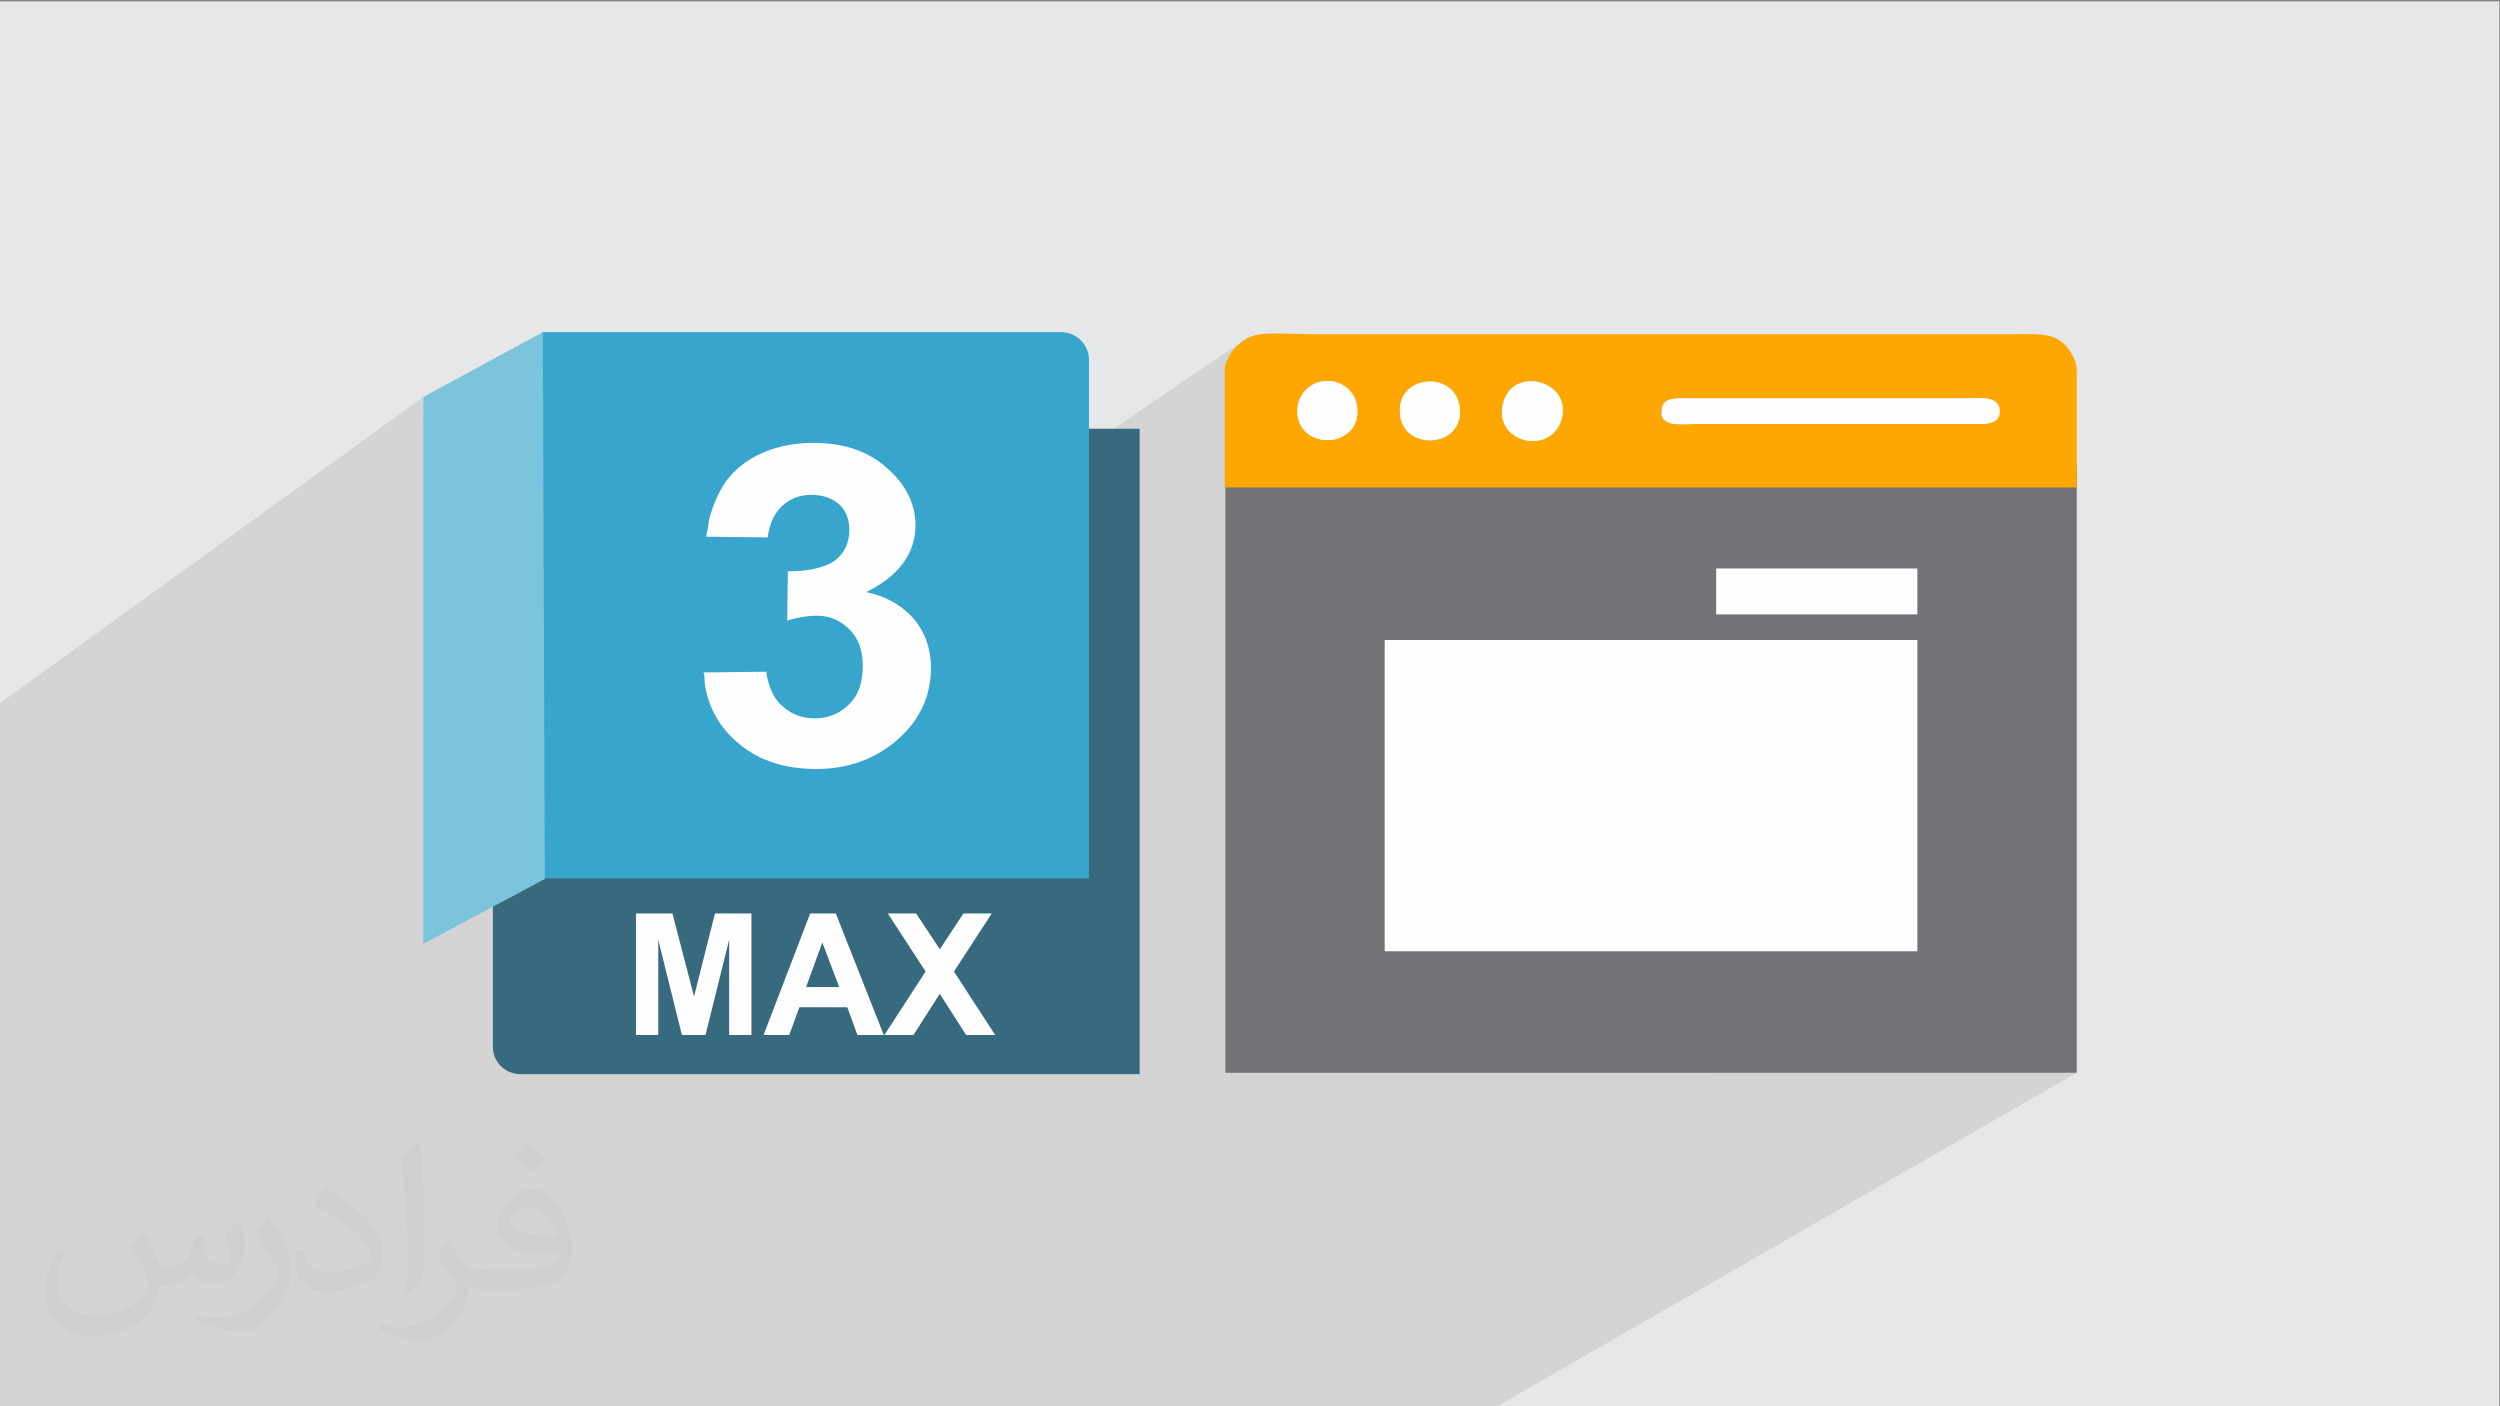 <?xml version="1.0" encoding="UTF-8"?>
<!DOCTYPE svg PUBLIC "-//W3C//DTD SVG 1.1//EN" "http://www.w3.org/Graphics/SVG/1.1/DTD/svg11.dtd">
<!-- Creator: CorelDRAW 2017 -->
<svg xmlns="http://www.w3.org/2000/svg" xml:space="preserve" width="3.703in" height="2.083in" version="1.1" style="shape-rendering:geometricPrecision; text-rendering:geometricPrecision; image-rendering:optimizeQuality; fill-rule:evenodd; clip-rule:evenodd"
viewBox="0 0 3703 2083"
 xmlns:xlink="http://www.w3.org/1999/xlink"
 xmlns:xodm="http://www.corel.com/coreldraw/odm/2003">
 <rect x="0" y="0" width="3703" height="2083" fill="#808080" stroke="none"/>
 <defs>
  <style type="text/css">
   <![CDATA[
    .fil9 {fill:#FEFEFE}
    .fil7 {fill:#727376}
    .fil3 {fill:#376A7F}
    .fil4 {fill:#38A6CC}
    .fil5 {fill:#7BC4DB}
    .fil0 {fill:#E6E7E8}
    .fil8 {fill:#FFA600}
    .fil6 {fill:#FEFEFE;fill-rule:nonzero}
    .fil2 {fill:#373435;fill-opacity:0.031}
    .fil1 {fill:#373435;fill-opacity:0.102}
   ]]>
  </style>
 </defs>
 <g id="Layer_x0020_1">
  <polygon class="fil0" points="-2,2 3702,2 3702,2085 -2,2085 "/>
  <polygon class="fil1" points="553,2085 487,2085 446,2085 446,2085 445,2085 434,2085 406,2085 392,2085 338,2085 332,2085 312,2085 293,2085 288,2085 278,2085 266,2085 259,2085 256,2085 232,2085 228,2085 198,2085 194,2085 189,2085 189,2085 172,2085 158,2085 128,2085 116,2085 95,2085 90,2085 80,2085 72,2085 23,2085 18,2085 -1,2085 -2,2085 -2,2061 -2,2057 -2,2053 -2,2051 -2,2037 -2,2033 -2,2030 -2,2013 -2,1991 -2,1980 -2,1980 -2,1969 -2,1964 -2,1943 -2,1941 -2,1933 -2,1903 -2,1902 -2,1887 -2,1885 -2,1878 -2,1874 -2,1845 -2,1845 -2,1844 -2,1838 -2,1821 -2,1782 -2,1776 -2,1776 -2,1754 -2,1749 -2,1747 -2,1734 -2,1723 -2,1712 -2,1706 -2,1674 -2,1674 -2,1645 -2,1644 -2,1600 -2,1579 -2,1561 -2,1548 -2,1519 -2,1500 -2,1462 -2,1455 -2,1159 -2,1074 -2,1074 -2,1074 -2,1043 627,588 627,620 804,492 804,492 804,492 804,492 804,492 804,893 1102,686 1098,688 1095,691 1092,693 1089,696 1086,699 1083,702 1081,705 1078,708 1076,711 1074,714 1072,717 1070,720 1068,723 1066,726 1064,730 1063,733 1061,737 1059,741 1058,744 1056,748 1055,752 1054,757 1052,761 1051,765 1050,770 1049,771 1049,774 1048,778 1048,781 1047,785 1046,789 1046,791 1045,793 1090,794 1163,743 1168,740 1173,737 1178,735 1183,733 1189,732 1195,731 1201,731 1207,731 1213,732 1218,733 1224,734 1229,736 1233,739 1238,742 1241,745 1245,749 1248,753 1251,757 1253,762 1255,767 1256,772 1256,777 1257,783 1257,787 1256,790 1256,793 1255,797 1255,800 1254,803 1253,806 1252,808 1250,811 1249,814 1247,817 1245,819 1243,821 1241,824 1239,826 1236,828 1233,830 1166,876 1165,918 1168,917 1172,916 1175,915 1178,915 1181,914 1184,913 1186,913 1189,912 1192,912 1195,912 1197,911 1200,911 1202,911 1205,911 1207,911 1210,911 1213,911 1217,911 1220,911 1223,912 1227,913 1228,913 1281,877 1290,872 1299,867 1306,862 1230,914 1233,915 1236,916 1841,505 1838,507 1835,510 1832,513 1829,516 1826,520 1824,523 1822,527 1820,531 1818,534 1817,539 1816,543 1815,547 1815,547 1815,656 1943,570 1947,568 1951,567 1955,565 1959,565 1963,564 1968,564 1973,564 1977,565 1982,566 1986,568 1989,570 1993,573 1996,575 2000,578 2002,582 2005,585 2007,589 2008,593 2010,597 2011,601 2011,612 2010,621 2007,629 2089,574 2096,570 2104,567 2112,565 2120,565 2129,566 2137,568 2144,572 2150,577 2156,584 2160,592 2162,601 2163,612 2161,622 2159,627 2242,572 2250,568 2257,565 2265,564 2274,565 2282,566 2290,569 2297,573 2303,579 2308,585 2312,593 2314,601 2315,610 2313,621 2309,630 2304,638 2297,644 2178,722 2271,722 2469,593 2471,592 2474,591 2478,590 2481,590 2485,590 2489,589 2493,589 2497,589 2501,589 2505,589 2911,589 2915,589 2919,589 2923,589 2927,589 2931,589 2935,589 2939,589 2943,590 2947,590 2950,591 2953,593 2956,594 2958,596 2960,599 2961,602 2962,606 2962,610 2962,614 2961,617 2959,620 2957,622 2954,624 2798,722 2986,722 3076,722 2840,869 2840,910 2778,948 2840,948 2840,1409 2536,1589 3076,1589 2214,2085 1699,2085 1011,2085 998,2085 942,2085 893,2085 892,2085 883,2085 844,2085 803,2085 638,2085 620,2085 612,2085 602,2085 578,2085 "/>
  <path class="fil2" d="M214 1826c7,11 12,21 16,32 3,7 5,19 21,19 4,0 11,-2 17,-5 7,-3 12,-9 14,-16l6 -21 15 -8 1 1c-2,8 -2,15 -2,21 0,18 15,24 27,24 7,0 13,-3 13,-10 0,-8 -4,-23 -8,-35 7,-7 14,-14 22,-20l1 1c4,15 6,30 6,40 0,10 -4,20 -8,27 -7,14 -20,25 -36,25 -12,0 -25,-6 -34,-17l-1 0c-9,11 -22,20 -43,20l-7 0c-1,14 -4,24 -9,33 -13,25 -50,42 -85,42 -49,0 -73,-28 -73,-66 0,-23 8,-45 19,-60l10 4c-7,14 -12,27 -12,40 0,35 29,52 62,52 31,0 68,-20 75,-42 -2,-25 -12,-36 -26,-59 4,-7 10,-15 17,-23l1 0 0 0 1 1 0 0 0 0 0 0 0 0 0 0 0 0zm565 -133c10,6 20,14 30,23 -6,8 -12,15 -21,21 -10,-8 -20,-15 -30,-22 7,-8 14,-15 20,-22l1 0 0 0zm5 96c-17,0 -30,11 -30,19 0,17 33,23 73,22 -5,-20 -22,-42 -43,-42l0 0 0 1 0 0 0 0 0 0 0 0 0 0 0 0zm-37 93c22,0 41,-1 55,-4 16,-4 30,-12 30,-18 0,-2 0,-3 -1,-5 -9,1 -19,1 -29,1 -29,0 -52,-7 -61,-23 -2,-4 -4,-10 -4,-15 0,-16 7,-32 19,-42 10,-9 21,-14 32,-14 20,0 37,17 48,42 6,14 11,30 11,51 0,14 -4,25 -12,34 -16,16 -45,21 -90,21l-20 0 0 0 -5 0c-11,0 -19,-2 -25,-7l-1 0c0,3 0,5 0,7 0,10 -3,23 -10,33 -20,30 -42,43 -60,43 -19,0 -42,-7 -63,-17l4 -7c7,3 16,5 29,5 34,0 78,-33 84,-64 -1,-2 -4,-6 -7,-10 -10,-12 -16,-22 -22,-32 5,-10 10,-18 14,-25l2 0c14,29 27,46 57,46l4 0 0 0 21 0 0 0 0 0 0 0 0 0 0 0 0 0 0 0zm-146 31c2,-14 3,-29 3,-43l0 -21c0,-39 -5,-96 -9,-133 7,-8 17,-17 25,-23l2 1c5,47 7,101 7,151 0,13 -1,26 -2,35 -1,12 -7,21 -22,35l-3 -2 0 0 -1 0 0 0 0 0 0 0 0 0 0 0zm-151 -62c1,19 10,33 41,33 20,0 36,-5 55,-14 3,-1 5,-3 5,-5 0,-12 -9,-27 -24,-41 -14,-13 -34,-25 -52,-32 -6,-3 -8,-5 -8,-8 0,-5 7,-17 13,-24l2 0c20,11 43,27 60,44 16,16 25,33 25,51 0,13 -4,26 -11,38 -22,11 -47,20 -70,20 -29,0 -48,-14 -48,-45 0,-3 0,-9 1,-16l10 0 0 0 1 -1 0 0 0 0 0 0 0 0 0 0 0 0zm-52 -52l18 29c7,11 13,22 13,41l0 24c0,19 -12,40 -32,60 -16,14 -29,19 -42,19 -19,0 -40,-6 -65,-16l3 -7c8,2 17,4 28,4 36,0 72,-26 89,-58 2,-4 3,-7 3,-9 0,-4 -2,-8 -4,-11 -9,-17 -19,-33 -30,-47 6,-9 12,-18 18,-27l2 0 0 0 -1 -2 0 0 0 0z"/>
  <g id="_1861341612832">
   <g id="_2322759696896">
    <path class="fil3" d="M1688 1591l-917 0c-23,0 -41,-18 -41,-41l0 -915 958 0 0 956 0 0 0 0z"/>
    <path class="fil4" d="M804 492l768 0c23,0 41,19 41,41l0 768 -810 0 0 -810 0 0 0 0z"/>
    <polygon class="fil5" points="804,492 807,1302 627,1398 627,588 "/>
    <path class="fil6" d="M1041 996l94 -1c3,22 11,40 24,51 13,12 29,18 48,18 20,0 37,-7 51,-21 14,-14 20,-33 20,-57 0,-23 -7,-41 -20,-54 -13,-13 -29,-20 -48,-20 -12,0 -27,2 -44,7l1 -73c26,1 56,-5 70,-16 14,-11 21,-26 21,-45 0,-16 -5,-29 -15,-38 -10,-9 -24,-14 -41,-14 -17,0 -31,5 -43,16 -12,11 -19,26 -22,47l-91 -1c1,-4 4,-20 4,-24 6,-24 15,-43 26,-59 13,-17 30,-31 53,-41 22,-10 48,-15 76,-15 48,0 86,14 115,43 24,23 36,50 36,79 0,41 -24,75 -73,99 29,6 52,19 70,39 17,20 26,45 26,73 0,41 -16,77 -49,106 -33,29 -73,44 -121,44 -46,0 -84,-12 -114,-37 -28,-23 -45,-52 -51,-88 0,-3 -1,-15 -1,-17l0 0z"/>
    <path class="fil6" d="M942 1533l0 -180 54 0 32 123 31 -123 54 0 0 180 -33 0 0 -141 -35 141 -35 0 -35 -141 0 141 -33 0zm367 0l-39 0 -15 -41 -71 0 -15 41 -38 0 69 -180 38 0 71 180 0 0zm-66 -71l-25 -66 -24 66 49 0zm67 71l61 -94 -56 -86 42 0 35 53 35 -53 42 0 -56 86 61 94 -43 0 -39 -61 -39 61 -43 0 0 0z"/>
   </g>
   <g>
    <rect class="fil7" x="1815" y="689" width="1261" height="900"/>
    <path class="fil8" d="M2313 621c-16,56 -103,33 -86,-26 16,-54 102,-30 86,26zm673 101l90 0 0 -2c0,-51 0,-102 0,-153l0 -18c0,-7 -1,-12 -5,-20 -18,-38 -48,-34 -86,-34l-1047 0c-23,0 -66,-4 -84,3 -17,6 -38,27 -40,49l0 0 0 175 1171 0zm-912 -106c-8,-61 80,-69 88,-14 9,61 -81,68 -88,14zm-152 0c-4,-26 14,-48 36,-51 26,-4 49,14 52,36 9,61 -80,68 -88,15zm539 -5c-2,-24 23,-21 43,-21l406 0c20,0 49,-5 51,17 2,24 -24,21 -44,21l-406 0c-22,0 -49,5 -51,-17z"/>
    <path class="fil9" d="M2461 611c2,22 29,17 51,17l406 0c19,0 46,3 44,-21 -2,-22 -32,-17 -51,-17l-406 0c-21,0 -45,-3 -43,21z"/>
    <path class="fil9" d="M2313 621c16,-56 -70,-80 -86,-26 -18,60 69,82 86,26z"/>
    <path class="fil9" d="M2074 616c7,53 97,47 88,-14 -8,-55 -97,-47 -88,14z"/>
    <path class="fil9" d="M1922 616c8,53 97,47 88,-15 -3,-23 -26,-41 -52,-36 -22,4 -40,25 -36,51z"/>
    <g>
     <rect class="fil9" x="2051" y="948" width="789" height="461"/>
     <rect class="fil9" x="2542" y="842" width="298" height="68"/>
    </g>
   </g>
  </g>
 </g>
</svg>
